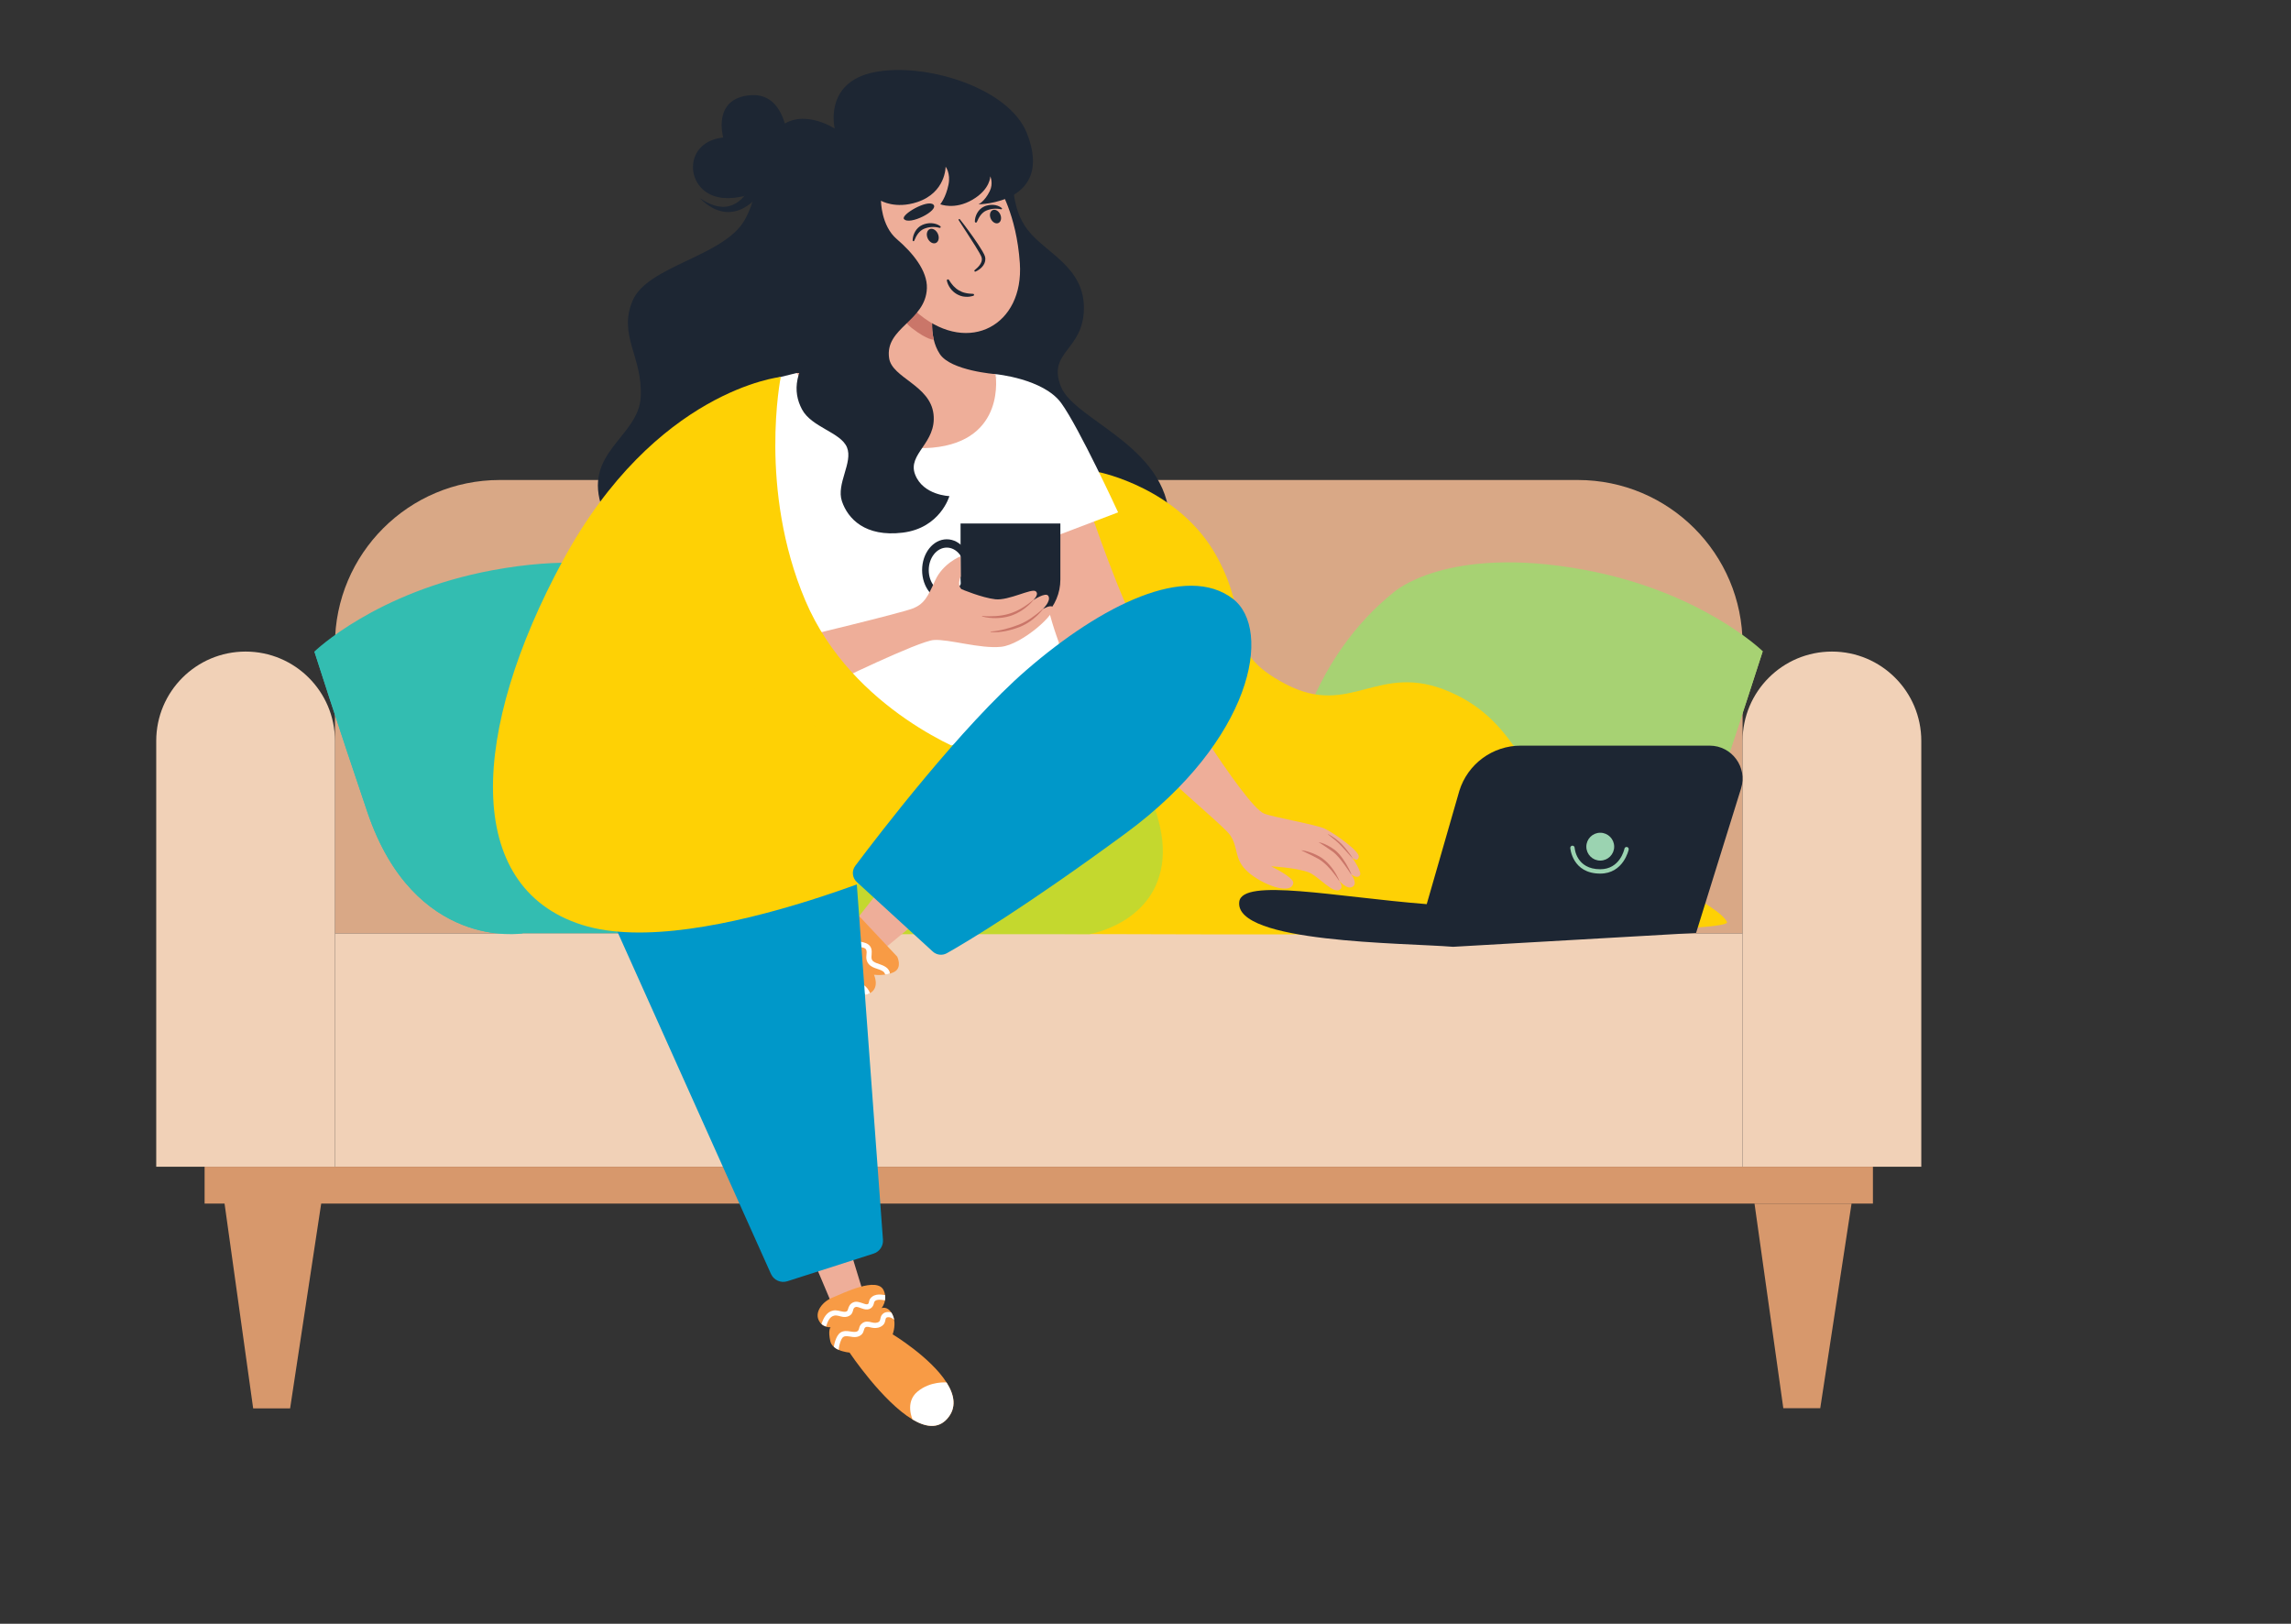 <?xml version="1.0" encoding="utf-8"?>
<!-- Generator: Adobe Illustrator 14.0.0, SVG Export Plug-In . SVG Version: 6.00 Build 43363)  -->
<!DOCTYPE svg PUBLIC "-//W3C//DTD SVG 1.1//EN" "http://www.w3.org/Graphics/SVG/1.1/DTD/svg11.dtd">
<svg version="1.1" id="Layer_1" xmlns="http://www.w3.org/2000/svg" xmlns:xlink="http://www.w3.org/1999/xlink" x="0px" y="0px"
	 width="2132.203px" height="1511.094px" viewBox="0 0 2132.203 1511.094" enable-background="new 0 0 2132.203 1511.094"
	 xml:space="preserve">
<rect x="0" y="0" width="2132.203" height="1511.094" fill="#333333" stroke="none"/>
<g>
	<g>
		<path fill="#D9A886" d="M1468.433,446.69H465.103c-84.71,0-153.37,68.664-153.37,153.364v268.63h1310.069v-268.63
			C1621.802,515.354,1553.142,446.69,1468.433,446.69"/>
		<path fill="#33BDB1" d="M636.123,551.554c0,0-48.81-44.661-177.31-20.979c-109.15,20.119-166.21,75.779-166.21,75.779
			s21.79,68.37,49.41,149.65c43.78,128.88,143.92,112.68,143.92,112.68h245.12C759.483,715.984,704.833,606.354,636.123,551.554z"/>
		<path fill="#A7D273" d="M1640.562,606.024L1640.562,606.024c0,0-57.06-55.66-166.209-75.77
			c-128.5-23.688-177.311,20.979-177.311,20.979c-68.72,54.79-123.359,164.431-94.93,317.13h245.12c0,0,100.14,16.19,143.92-112.68
			C1618.773,674.404,1640.563,606.024,1640.562,606.024L1640.562,606.024z"/>
		<rect x="311.733" y="868.684" fill="#F1D1B7" width="1310.069" height="217.09"/>
		<path fill="#F1D1B7" d="M1788.123,1085.774h-166.32v-396.26c0-45.93,37.23-83.16,83.16-83.16s83.16,37.23,83.16,83.16V1085.774"/>
		<rect x="190.422" y="1085.774" fill="#D7986C" width="1552.69" height="34.29"/>
		<polyline fill="#D7986C" points="1694.083,1310.464 1659.703,1310.464 1632.902,1120.064 1723.203,1120.064 1694.083,1310.464 		
			"/>
		<path fill="#F1D1B7" d="M311.733,1085.774h-166.33v-396.26c0-45.93,37.24-83.16,83.17-83.16c45.92,0,83.16,37.23,83.17,83.181
			L311.733,1085.774"/>
		<polyline fill="#D7986C" points="270.002,1310.665 235.623,1310.665 208.823,1118.864 299.113,1118.864 270.002,1310.665 		"/>
		<path fill="#A7D273" d="M1640.563,606.024c0,0-71.391,22.29-153.19,124.801c-91.689,114.909-40.14,137.539-40.14,137.539
			s100.14,16.19,143.92-112.68C1618.773,674.404,1640.563,606.024,1640.563,606.024"/>
		<path fill="#33BDB1" d="M292.603,606.354c0,0,71.39,22.28,153.19,124.801c91.69,114.909,40.14,137.529,40.14,137.529
			s-100.14,16.2-143.92-112.68C314.393,674.724,292.603,606.354,292.603,606.354"/>
		<path fill="#1D2633" d="M943.183,160.937c0,0-3.75,31.089,13.22,52.967c16.979,21.878,52.939,34.482,52.37,73.495
			c-0.57,39.013-34.431,39.932-21.32,72.51c13.109,32.579,105.04,56.356,100.95,132.104
			c-4.101,75.751-174.681,114.562-308.49,97.041c-133.8-17.51-199.37-62.44-219.1-115.212c-19.74-52.774,33.69-66.85,35.51-104.515
			c1.83-37.666-21.31-57.169-7.53-89.623c13.77-32.453,85.23-41.04,104.271-75.034c19.04-33.995,2.5-52.384,28.92-82.598
			c21.359-24.434,54.88-2.405,54.88-2.405L943.183,160.937"/>
		<path fill="#FED105" d="M1022.763,439.389c0,0,74.6,14.747,109.56,78.315c34.97,63.56,2.92,86.76,64.11,118.87
			c61.199,32.109,85.97-21.801,152.989,7.34c67.021,29.14,68.48,88.88,123.851,128.22c55.359,39.34,126.76,69.93,134.039,85.96
			c7.291,16.03-691.879,10.59-691.879,10.59L1022.763,439.389"/>
		<path fill="#C4D82E" d="M1021.813,658.674c0,0,65.409,80.91,60.149,140.72c-5.25,59.811-68.3,70-68.3,70h-329.17
			c0,0-62.9-108.52,5.06-165.439C757.523,647.024,1021.813,658.674,1021.813,658.674"/>
		<path fill="#FFFFFF" d="M741.363,347.128l-17.92,4.446c0,0-70.11,272.55-18.61,334.791c51.51,62.25,226.84,7.27,265.22-45.641
			c38.391-52.91,0.311-145.243-8.66-183.628c-8.979-38.385-34.869-108.93-34.869-108.93L741.363,347.128"/>
		<path fill="#EEAE99" d="M867.472,416.638c-69.63,6.227-126.1-69.511-126.1-69.511s59.58,1.038,67.88-15.559
			s3.11-93.373,3.11-93.373l55.76,54.99c0,0-0.54,3.027-0.63,7.634c-0.101,4.142,0.17,9.574,1.53,15.229c0.01,0,0.01,0,0.01,0
			c1.08,4.52,2.84,9.176,5.67,13.444c10.28,15.56,51.81,18.673,51.81,18.673S937.103,410.41,867.472,416.638"/>
		<path fill="#CA7669" d="M869.023,316.048c-0.211-0.058-5.03,1.038-20.431-10.758c-15.649-11.979-23.62-45.328-23.62-45.328
			l42.521,40.857C867.392,304.961,867.663,310.393,869.023,316.048"/>
		<path fill="#EEAE99" d="M929.292,173.69c0,0,16.78,25.24,19.87,71.326c3.86,57.715-47.16,85.116-93.23,47.839
			c-49.84-40.328-92.72-130.065-28.06-166.279C892.533,90.362,929.292,173.69,929.292,173.69"/>
		<path fill="#1D2633" d="M841.313,203.821c5.05,6.207,32.829-8.041,27.43-13.348C863.333,185.167,838.092,199.873,841.313,203.821"
			/>
		<path fill="#1D2633" d="M849.373,223.68c0.07-2.895,0.9-5.659,2.36-8.23c1.47-2.531,3.729-4.824,6.55-6.084
			c2.78-1.25,5.66-1.794,8.63-1.666c2.94,0.169,5.82,0.964,8.229,2.799c0.381,0.291,0.461,0.839,0.171,1.222
			c-0.23,0.292-0.601,0.405-0.931,0.313l-0.13-0.036c-2.36-0.654-4.92-0.885-7.319-0.715c-2.4,0.153-4.881,0.769-7.011,1.665
			c-2.12,0.88-3.899,2.455-5.42,4.349c-1.479,1.916-2.689,4.235-3.61,6.61l-0.02,0.074c-0.16,0.4-0.61,0.599-1.01,0.445
			C849.552,224.305,849.363,224,849.373,223.68"/>
		<path fill="#1D2633" d="M872.853,217.561c1.6,3.55,0.77,7.381-1.841,8.555c-2.609,1.176-6.02-0.75-7.62-4.3
			c-1.6-3.55-0.77-7.381,1.841-8.555C867.842,212.085,871.252,214.011,872.853,217.561"/>
		<path fill="#1D2633" d="M893.333,204.062c1.51,1.869,2.96,3.774,4.41,5.68c1.46,1.902,2.899,3.824,4.29,5.772
			c2.81,3.887,5.62,7.781,8.26,11.808c1.33,2.003,2.62,4.04,3.85,6.141c0.62,1.05,1.221,2.125,1.78,3.257
			c0.59,1.17,1.07,2.603,1.11,4.042c0.07,1.444-0.2,2.901-0.771,4.169c-0.529,1.29-1.31,2.403-2.18,3.385
			c-1.76,1.953-3.84,3.384-6.17,4.422c-0.4,0.181-0.88-0.002-1.06-0.408c-0.15-0.343-0.04-0.736,0.239-0.959l0.05-0.038
			c1.78-1.399,3.471-3.043,4.74-4.795c1.271-1.769,2.051-3.71,1.92-5.602c-0.05-0.959-0.33-1.854-0.79-2.822
			c-0.489-1.017-1.05-2.039-1.63-3.061c-1.17-2.036-2.41-4.064-3.66-6.086c-2.539-4.025-5.09-8.062-7.71-12.061
			c-1.31-1.995-2.62-3.997-3.899-6.013l-3.9-6.028c-0.2-0.319-0.109-0.746,0.21-0.952
			C892.722,203.721,893.113,203.793,893.333,204.062"/>
		<path fill="#1D2633" d="M819.922,186.794c0,0,0.01,23.165,14.73,35.74c14.71,12.574,28.59,29.409,27.989,45.755
			c-1.13,30.603-39.5,36.79-35.119,65.153c2.819,18.313,38.22,25.011,41.289,52.014c3.061,27.004-24.619,36.825-17.1,56.185
			c7.53,19.362,31.88,20.032,31.88,20.032s-8.439,29.747-43.52,34.018c-34.87,4.246-51.03-12.992-56.5-29.241
			s10.5-36.044,4.7-50.137c-5.801-14.093-32.961-18.564-41.881-35.375c-8.92-16.81-7.319-36.702,15.83-64.472
			c23.141-27.771,31.141-75.641,16.98-103.452c-24.99-49.077-2.34-93.347-2.34-93.347s-10.57-42.893,36.63-52.428
			c47.189-9.534,125.6,14.215,142.319,56.945c25.591,65.382-45.159,65.959-45.159,65.959s5.63-2.426,10.47-12.233
			c3.59-7.295,0.51-13.848,0.51-13.848s0.2,11.974-16.5,21.767c-16.71,9.792-30.029,4.251-30.029,4.251s5.17-6.088,7.659-18.3
			c2.141-10.489-2.689-16.642-2.689-16.642s0.22,24.039-26.37,32.903C833.413,194.806,819.922,186.794,819.922,186.794"/>
		<path fill="#1D2633" d="M673.103,127.966c0,0-10.78-36.83,25.75-39.385c36.52-2.555,35.34,52.916,35.34,52.916l-18.09,31.861
			c0,0-33.67,19.141-56.211,7.033C637.353,168.282,639.142,131.483,673.103,127.966"/>
		<path fill="#1D2633" d="M707.613,179.596c-0.29,0.462-0.48,0.706-0.71,1.033l-0.67,0.879c-0.45,0.573-0.9,1.124-1.37,1.666
			c-0.92,1.085-1.9,2.104-2.91,3.099c-2.02,1.968-4.21,3.774-6.57,5.348c-4.689,3.152-10.24,5.323-15.899,5.661
			c-2.82,0.192-5.63-0.058-8.29-0.72c-2.66-0.639-5.2-1.587-7.53-2.839c-4.7-2.439-8.74-5.719-12.32-9.338
			c4.17,2.914,8.681,5.338,13.38,6.765c2.33,0.752,4.73,1.161,7.08,1.285c2.36,0.147,4.681-0.088,6.881-0.656
			c4.409-1.11,8.3-3.547,11.529-6.702c1.62-1.576,3.08-3.328,4.391-5.181c0.64-0.937,1.27-1.883,1.83-2.859
			c0.279-0.485,0.55-0.974,0.8-1.46l0.359-0.721c0.101-0.215,0.25-0.513,0.261-0.604c0.619-3.11,3.649-5.129,6.76-4.51
			c3.109,0.62,5.13,3.644,4.51,6.754c-0.14,0.704-0.41,1.352-0.77,1.927L707.613,179.596"/>
		<path fill="#1D2633" d="M907.273,206.147c0.039-2.856,0.84-5.554,2.279-8.077c0.74-1.238,1.62-2.439,2.73-3.439
			c1.08-1.032,2.359-1.896,3.74-2.502l1.05-0.441c0.34-0.135,0.68-0.215,1.02-0.323c0.681-0.227,1.391-0.36,2.09-0.498
			c1.41-0.233,2.851-0.354,4.28-0.223c2.85,0.222,5.641,1.088,7.86,2.948c0.29,0.238,0.33,0.662,0.09,0.947
			c-0.17,0.201-0.43,0.279-0.67,0.225l-0.101-0.023c-2.38-0.544-4.85-0.672-7.159-0.447c-1.171,0.105-2.32,0.342-3.44,0.617
			c-1.1,0.3-2.3,0.665-3.24,1.115c-1.99,0.858-3.649,2.346-5.1,4.144c-1.41,1.813-2.57,4.029-3.49,6.266l-0.04,0.101
			c-0.21,0.505-0.78,0.746-1.29,0.538C907.502,206.917,907.262,206.541,907.273,206.147"/>
		<path fill="#1D2633" d="M930.933,199.55c1.489,3.314,0.72,6.89-1.721,7.987c-2.439,1.098-5.62-0.7-7.109-4.015
			c-1.49-3.314-0.721-6.89,1.72-7.987C926.262,194.438,929.443,196.236,930.933,199.55"/>
		<path fill="#1D2633" d="M883.222,260.577c1.17,1.941,2.57,3.873,4.091,5.527c1.55,1.655,3.27,3.088,5.18,4.172
			c1.899,1.094,3.95,1.957,6.17,2.387c1.08,0.325,2.229,0.361,3.38,0.55c1.16,0.138,2.34,0.093,3.55,0.241l0.15,0.018
			c0.5,0.062,0.86,0.52,0.8,1.024c-0.05,0.383-0.32,0.682-0.67,0.777c-1.23,0.329-2.5,0.661-3.79,0.82
			c-1.3,0.059-2.63,0.242-3.95,0.032c-2.67-0.151-5.3-1.075-7.649-2.398c-2.341-1.355-4.4-3.194-5.95-5.342
			c-1.561-2.162-2.73-4.494-3.3-7.144c-0.12-0.568,0.239-1.128,0.81-1.251c0.45-0.097,0.891,0.111,1.12,0.485L883.222,260.577"/>
		<path fill="#EEAE99" d="M1014.183,473.693c0,0,29.56,88.231,49.17,120.21c19.609,31.98,94.479,155.551,113.13,163.221
			c8.14,3.34,48.409,10.21,56.479,14.06c9.07,4.32,32.49,21,31.62,26.15c-0.94,5.64-6.06,0.95-6.06,0.95
			c1.939,2.72,9.13,13.439,7.119,16.31c-2.619,3.71-8.25-1.04-8.25-1.04s6.07,7.72,2.11,11.15c-5.42,4.699-13.62-5.69-13.62-5.69
			s4.41,5.44,1.9,8.21c-6.12,6.76-20.771-12.52-30.771-15.79c-13.01-4.25-34.04-5.2-34.04-5.2s21.381,10.351,20.66,15.46
			c-1.66,11.811-28.66,1.79-42.229-10.27c-13.58-12.07-8.17-22.63-16.91-34.7c-8.74-12.06-105.431-88.899-139.97-140.149
			c-34.54-51.261-43.131-149.394-43.131-149.394L1014.183,473.693"/>
		<path fill="#FFFFFF" d="M926.523,348.167c0,0,44.569,4.15,61.17,26.973c16.6,22.824,52.91,101.668,52.91,101.668l-79.211,30.086
			L926.523,348.167"/>
		<polyline fill="#EEAE99" points="822.443,823.584 788.502,866.544 814.642,889.724 853.802,857.325 822.443,823.584 		"/>
		<polyline fill="#EEAE99" points="755.302,1168.774 775.012,1215.455 804.062,1205.084 788.502,1154.254 755.302,1168.774 		"/>
		<path fill="#F89B45" d="M832.183,904.504c-1.36,0.71-2.811,1.24-4.28,1.649c-1.271,0.351-2.54,0.61-3.79,0.79
			c-5.69,0.841-10.71,0.17-10.71,0.17s5.51,11.671-3.38,16.95c-0.08,0.05-0.16,0.101-0.25,0.141c-1.391,0.81-2.91,1.39-4.48,1.8
			c-8.41,2.28-18.26-0.17-18.26-0.17s-56.48,81.84-91.1,50.279c-34.61-31.579,61.569-78.72,61.569-78.72s-10.91-9.229-2.52-19.55
			c1.229-1.51,2.489-2.61,3.729-3.38c7.07-4.4,13.82,1.71,14.13,2c-0.02-0.08-0.21-0.521-0.479-1.24
			c-1.54-4.189-5.69-18,2.67-27.229c0.47-0.53,0.95-1.011,1.41-1.45c1.93-1.84,3.779-2.97,5.47-3.601
			c6.42-2.399,10.84,2.23,10.84,2.23l42.271,45.08C835.023,890.254,840.052,900.424,832.183,904.504"/>
		<path fill="#FFFFFF" d="M827.903,906.154c-1.271,0.351-2.54,0.61-3.79,0.79c-0.33-0.3-0.59-0.68-0.76-1.13
			c-0.03-0.08-0.051-0.14-0.061-0.18c-0.01-0.03-0.04-0.07-0.07-0.13c-0.06-0.101-0.13-0.2-0.189-0.3
			c-0.221-0.431,0.02-0.101-0.311-0.44c-0.22-0.22-0.43-0.439-0.66-0.64h-0.01c-0.01-0.021-0.029-0.03-0.05-0.04
			c-0.01-0.01-0.01-0.01-0.01-0.021c-0.03-0.02-0.07-0.04-0.11-0.06c-0.1-0.07-0.2-0.141-0.29-0.2c-1.239-0.79-2.12-1.11-3.359-1.56
			c-2.65-0.95-5.53-1.7-7.841-3.36c-2.68-1.92-4.06-4.61-4.149-7.94c-0.061-2.39,1.21-6.63-1.021-8.229
			c-1.05-0.75-2.51-0.99-3.85-1.29c-1.54-0.34-3.05-0.7-4.48-1.38c-2.909-1.391-4.539-4.21-5.13-7.28
			c-0.56-2.91-0.399-5.85-1.25-8.62c-0.34-1.08-0.89-2.04-1.909-2.71c-1.301-0.84-2.86-1.189-4.301-1.689
			c-3.56-1.21-6.42-3.32-7.49-7.08c-0.56-1.99-0.59-4.051-0.369-6.12c1.93-1.84,3.779-2.97,5.47-3.601
			c0,0.17-0.021,0.341-0.05,0.521c-0.62,2.89-1.54,7,0.41,9.59c0.989,1.31,2.67,1.81,4.149,2.3c1.91,0.61,3.83,1.24,5.431,2.471
			c2.59,2,3.539,5.029,3.939,8.14c0.34,2.59,0.23,5.63,1.32,7.8c1.18,2.33,3.96,2.6,6.47,3.19c3.31,0.79,6.29,2.439,7.33,5.89
			c0.5,1.68,0.42,3.46,0.31,5.18c-0.109,1.58-0.38,3.36,0.21,4.891c0.021,0.06,0.181,0.37,0.261,0.51c0.04,0.07,0.26,0.35,0.3,0.439
			c0.01,0.011,0.01,0.021,0.01,0.021c0.16,0.18,0.33,0.35,0.5,0.52c0.06,0.051,0.33,0.271,0.4,0.341
			c0.89,0.63,1.989,1.159,2.72,1.439c4.77,1.87,10.45,2.94,12.41,8.34C828.233,905.064,828.153,905.644,827.903,906.154"/>
		<path fill="#FFFFFF" d="M809.773,924.205c-1.391,0.81-2.91,1.39-4.48,1.8c-0.27-0.72-0.63-1.44-1.07-2.13
			c-0.85-1.36-1.979-2.58-3.35-3.42c-1.59-0.971-3.25-1.21-5.04-1.67c-3.92-1.03-6.07-4.08-5.84-8.091
			c0.11-1.67,0.479-3.31,0.63-4.97c0.06-0.71,0.1-1.56,0-2.2c-0.1-0.68-0.26-1-0.54-1.449c-0.06-0.08-0.12-0.181-0.18-0.271
			c0,0-0.011,0-0.011-0.01c-0.039-0.03-0.13-0.12-0.159-0.15c-0.061-0.06-0.48-0.42-0.48-0.439c-0.44-0.32-0.93-0.551-1.42-0.78
			c-0.12-0.04-0.18-0.08-0.229-0.1c-0.021-0.011-0.03-0.011-0.051-0.021c-0.149-0.05-0.29-0.11-0.439-0.16
			c-0.29-0.09-0.59-0.18-0.88-0.27c-0.65-0.19-1.301-0.36-1.96-0.521c-2.811-0.71-5.69-1.399-8.021-3.22
			c-3.18-2.5-3.37-6.38-3.34-10.1c0.01-1.73-0.01-3.45-1.06-4.9c-0.98-1.34-2.5-2.2-3.971-2.89c-3.02-1.41-6.31-2.101-9.17-3.78
			c7.07-4.4,13.82,1.71,14.13,2c-0.02-0.08-0.21-0.521-0.479-1.24c1.38,0.87,2.609,1.93,3.609,3.351
			c1.181,1.689,1.66,3.72,1.761,5.75c0.109,1.89-0.24,3.899,0.189,5.76c0.14,0.62,0.53,1.43,0.8,1.75
			c0.19,0.21,0.851,0.76,0.96,0.83c1.2,0.72,1.891,0.949,3.24,1.33c2.69,0.76,5.54,1.21,8.021,2.56c2.859,1.58,4.5,4.34,4.569,7.6
			c0.05,1.78-0.3,3.561-0.55,5.33c-0.09,0.65-0.15,1.28-0.14,1.971c0.01,0.569,0.069,1.04,0.239,1.37
			c0.601,1.21,2.421,1.35,3.711,1.64c1.649,0.37,3.27,0.979,4.689,1.899C806.312,918.224,808.533,921.035,809.773,924.205"/>
		<path fill="#0098C9" d="M563.383,841.984l154.13,343.521c2.619,5.83,9.199,8.77,15.289,6.82l80.271-25.721
			c5.52-1.77,9.11-7.09,8.69-12.88l-26.61-361.54L563.383,841.984"/>
		<path fill="#1D2633" d="M940.422,585.734c-25.649,0-46.439-20.79-46.439-46.439v-52.113h92.89v52.113
			C986.873,564.944,966.083,585.734,940.422,585.734"/>
		<path fill="#1D2633" d="M881.142,501.862c-12.68,0-22.949,12.862-22.949,28.712c0,15.859,10.27,28.72,22.949,28.72
			c12.69,0,22.961-12.86,22.961-28.72C904.103,514.724,893.833,501.862,881.142,501.862 M881.142,551.554
			c-9.27,0-16.77-9.39-16.77-20.979c0-11.58,7.5-20.98,16.77-20.98c9.261,0,16.78,9.4,16.78,20.98
			C897.922,542.165,890.403,551.554,881.142,551.554z"/>
		<path fill="#EEAE99" d="M893.983,517.705c0,0-16.351,6.359-23.63,22.439c-7.271,16.09-10.461,21.73-20.221,25.88
			c-9.76,4.15-108.77,27.88-108.77,27.88l31.58,42.671c0,0,82.029-40.08,96.26-40.98c14.23-0.91,42.66,8.29,62.37,6.35
			c19.71-1.939,53.42-32.27,47.99-37.22c-2.25-2.04-9.13,2.16-9.13,2.16s8.149-7.59,5.209-12.34c-2.39-3.87-14.25,4.109-14.25,4.109
			s6.261-5.449,2.5-8.42c-3.76-2.97-25.109,8.851-37.579,7.46c-12.471-1.39-31.46-9.39-31.46-9.39s-4.49-3.39-0.69-11.84
			L893.983,517.705"/>
		<path fill="#FED105" d="M726.653,350.776c0,0-116.59,11.914-202.69,170.638c-86.11,158.729-93.37,303.97,17.63,339.239
			c111.011,35.28,339.55-71.56,339.55-71.56l22.961-87.16c0,0-110.681-39.43-154.631-143.17
			C705.512,455.021,726.653,350.776,726.653,350.776"/>
		<path fill="#0098C9" d="M1147.323,557.165c37.489,28.59,18.229,131.62-99.5,218.189c-93.47,68.74-148.04,101.221-166.55,111.681
			c-4.25,2.399-9.54,1.79-13.141-1.5l-70.729-64.74c-4.28-3.91-4.891-10.431-1.41-15.061c22.04-29.359,99.37-130.27,159.19-182.1
			C1025.663,562.564,1104.163,524.245,1147.323,557.165"/>
		<path fill="#F89B45" d="M881.292,1320.575c-8.48,9.31-19.99,7.52-31.96,0.43c-28.07-16.601-58.68-62.3-58.68-62.3
			s-5.25-0.351-10.11-2.511c-1.61-0.699-3.189-1.609-4.5-2.779c-1.61-1.41-2.85-3.2-3.33-5.46c-2.01-9.36-0.189-12.44,0.37-12.79
			c-0.34,0.05-2.13,0.08-4.25-0.61c-1.39-0.44-2.92-1.2-4.29-2.45c-1.11-1.01-2.12-2.35-2.85-4.12
			c-3.08-7.47,3.729-16.699,13.16-20.47c9.93-4,41.709-20,47.63-6.59c0.659,1.49,1.05,2.91,1.239,4.27
			c0.25,1.801,0.181,3.46-0.1,4.96c-0.72,4.091-2.85,6.86-3.19,7.21c0.57-0.27,5.23-1.77,9.051,3.971
			c0.399,0.59,0.79,1.27,1.17,2.04c0.77,1.59,1.26,3.239,1.54,4.88c1.16,6.899-1.391,13.479-1.391,13.479
			s35.28,21.351,50.141,44.801l0.01,0.01C888.312,1298.154,890.682,1310.274,881.292,1320.575"/>
		<path fill="#FED105" d="M788.502,709.915c0,0-60.649-94.311-155.9-73.34c-109.45,24.09-123.28,111.58-123.28,111.58
			s-1.11-108.24,119.58-129.971C749.603,596.464,788.502,709.915,788.502,709.915"/>
		<path fill="#CA7669" d="M961.523,558.774c-2.75,3.38-6.08,6.25-9.681,8.73c-1.79,1.26-3.72,2.32-5.68,3.33
			c-0.99,0.46-1.98,0.95-3.021,1.33c-0.51,0.199-1.02,0.41-1.539,0.59l-1.58,0.52c-4.221,1.311-8.631,1.88-13,1.95
			c-4.37,0.05-8.74-0.39-12.94-1.55c-0.12-0.04-0.19-0.16-0.16-0.28c0.03-0.1,0.13-0.17,0.23-0.16h0.02
			c4.26,0.37,8.55,0.391,12.771,0.08c2.109-0.189,4.22-0.38,6.29-0.779c1.04-0.141,2.06-0.41,3.1-0.61
			c1.01-0.271,2.04-0.49,3.03-0.82c4.01-1.2,7.85-2.99,11.51-5.13c3.64-2.16,7.13-4.64,10.39-7.439v-0.011
			c0.08-0.06,0.19-0.05,0.261,0.021C961.573,558.614,961.573,558.714,961.523,558.774"/>
		<path fill="#CA7669" d="M970.573,567.004c-2.79,3.609-6.09,6.83-9.73,9.62c-3.62,2.83-7.64,5.16-11.96,6.89
			c-4.27,1.63-8.67,2.95-13.17,3.811c-4.49,0.84-9.09,1.35-13.67,0.819c-0.12-0.01-0.21-0.12-0.189-0.24
			c0.01-0.109,0.1-0.189,0.21-0.199h0.02c4.47-0.25,8.89-1.15,13.22-2.221c4.33-1.12,8.601-2.47,12.771-4.1
			c4.1-1.6,8.01-3.75,11.7-6.25c3.68-2.51,7.229-5.29,10.52-8.37h0.01c0.07-0.07,0.19-0.07,0.25,0
			C970.623,566.834,970.623,566.934,970.573,567.004"/>
		<path fill="#CA7669" d="M1246.392,819.415c-0.47,0.229-0.14,0.06-0.24,0.109l-0.01-0.02l-0.02-0.03l-0.05-0.08l-0.101-0.149
			l-0.189-0.311l-0.4-0.6l-0.82-1.19l-1.67-2.34c-1.149-1.54-2.31-3.06-3.55-4.51c-2.44-2.931-5.08-5.67-8-8.021
			c-1.45-1.18-2.979-2.25-4.59-3.14c-1.64-0.92-3.36-1.78-5.04-2.67c-3.4-1.73-6.84-3.37-10.37-5.01
			c-0.05-0.021-0.069-0.08-0.05-0.13c0.01-0.04,0.061-0.061,0.1-0.061c3.9,0.46,7.65,1.68,11.26,3.18
			c1.82,0.74,3.541,1.631,5.291,2.561c1.76,1,3.38,2.17,4.91,3.45c3.029,2.58,5.619,5.58,7.879,8.77
			c1.121,1.61,2.181,3.25,3.121,4.95c0.479,0.85,0.939,1.71,1.359,2.59c0.22,0.43,0.43,0.87,0.63,1.32l0.29,0.67l0.141,0.34
			l0.06,0.17l0.04,0.08l0.01,0.05L1246.392,819.415l0.01,0.02c-0.109,0.05,0.24-0.1-0.229,0.13c-0.04-0.06-0.03-0.14,0.03-0.18
			C1246.262,819.334,1246.342,819.354,1246.392,819.415"/>
		<path fill="#CA7669" d="M1257.642,813.535c-0.46,0.239-0.13,0.06-0.229,0.12l-0.011-0.011l-0.01-0.01l-0.02-0.04l-0.04-0.07
			l-0.101-0.14l-0.18-0.29l-0.37-0.56l-0.75-1.12l-1.52-2.24c-1.021-1.48-2.03-2.96-3.09-4.4c-1.05-1.46-2.12-2.88-3.24-4.27
			c-1.09-1.4-2.24-2.75-3.45-4.03c-1.189-1.29-2.439-2.51-3.79-3.55c-0.66-0.5-1.41-1.01-2.13-1.53l-2.2-1.51
			c-2.939-2.01-5.89-4.01-8.979-5.91c-0.051-0.03-0.061-0.09-0.04-0.14c0.03-0.03,0.069-0.05,0.1-0.04
			c1.82,0.34,3.56,0.97,5.24,1.689c1.69,0.721,3.319,1.561,4.89,2.48c0.801,0.45,1.561,0.96,2.33,1.45
			c0.75,0.51,1.53,0.979,2.28,1.6c1.49,1.18,2.81,2.5,4.05,3.88c2.43,2.79,4.51,5.8,6.38,8.92c0.92,1.57,1.82,3.16,2.63,4.78
			c0.41,0.811,0.811,1.62,1.19,2.45c0.19,0.41,0.38,0.819,0.55,1.24l0.27,0.63l0.131,0.319l0.06,0.15l0.03,0.09l0.02,0.04
			l0.01,0.021v0.01c-0.1,0.06,0.24-0.11-0.229,0.13c-0.04-0.061-0.021-0.14,0.04-0.18S1257.603,813.474,1257.642,813.535"/>
		<path fill="#CA7669" d="M1236.183,776.294c2.379,1.27,4.649,2.72,6.81,4.319c2.17,1.601,4.239,3.36,6.11,5.341
			c1.85,1.97,3.569,4.04,5.209,6.159c1.65,2.12,3.19,4.32,4.621,6.591c0.02,0.029,0.01,0.069-0.021,0.09
			c-0.03,0.02-0.06,0.01-0.08-0.01c-1.83-1.971-3.63-3.95-5.39-5.95c-1.78-1.99-3.54-3.98-5.36-5.91c-1.8-1.92-3.78-3.67-5.81-5.39
			c-2.041-1.69-4.12-3.36-6.25-4.99c-0.061-0.05-0.08-0.14-0.03-0.21C1236.033,776.274,1236.123,776.264,1236.183,776.294"/>
		<path fill="#FFFFFF" d="M881.292,1320.575c-8.48,9.31-19.99,7.52-31.96,0.43c0,0-7.45-15.91,4.53-25.93
			c11.979-10.03,27.08-8.54,27.08-8.54l0.01,0.01C888.312,1298.154,890.682,1310.274,881.292,1320.575"/>
		<path fill="#FFFFFF" d="M823.623,1210.154c-0.37-0.09-0.75-0.159-1.15-0.22c-1.51-0.24-3.05-0.439-4.569-0.39
			c-1.2,0.04-2.47,0.319-3.431,1.09c-0.92,0.75-1.029,1.79-1.31,2.87c-0.76,2.899-2.97,4.8-5.979,5.07
			c-2.131,0.189-4.44-0.671-6.421-1.381c-1.909-0.689-4.14-1.77-5.819-0.04c-0.82,0.87-0.9,2.07-1.24,3.15
			c-0.38,1.271-0.99,2.43-1.98,3.32c-1.84,1.66-4.489,2.16-6.899,1.92c-2.66-0.271-5.47-1.74-8.16-1.271
			c-4.729,0.84-6.59,6.12-7.83,10.28c-1.39-0.44-2.92-1.2-4.29-2.45c1.83-5.529,4.78-11.359,11.01-12.54
			c3.261-0.62,6.101,0.681,9.271,1.12c0.93,0.141,2.02,0.141,2.92-0.22c0.95-0.38,1.19-1.05,1.45-2.03c0.75-2.81,2-5.16,4.779-6.39
			c3.11-1.38,5.82-0.21,8.841,0.729c1.359,0.42,4.199,1.83,5.359,0.38c0.54-0.68,0.521-2.05,0.83-2.869
			c0.55-1.49,1.47-2.681,2.74-3.62c2.42-1.811,5.47-2.16,8.399-1.891c1.15,0.11,2.37,0.221,3.58,0.42
			C823.972,1206.995,823.903,1208.654,823.623,1210.154"/>
		<path fill="#FFFFFF" d="M832.193,1228.254c-0.09-0.07-0.181-0.141-0.26-0.22c-1.541-1.511-3.961-2.65-6.15-2.11
			c-0.95,0.229-1.3,0.66-1.54,1.59c-0.351,1.34-0.49,2.66-1.15,3.91c-1.12,2.17-3.489,3.56-5.81,4.1
			c-2.73,0.63-5.33,0.261-7.99-0.449c-1.81-0.49-3.92-0.721-4.81,1.359c-0.521,1.19-0.65,2.49-1.25,3.66
			c-0.521,1.04-1.32,1.88-2.271,2.56c-1.96,1.421-4.54,1.801-6.92,1.591c-2.439-0.2-4.95-1.04-7.41-0.71
			c-2.41,0.319-3.35,2.31-4.18,4.369c-0.99,2.471-1.6,5.08-1.811,7.721c-0.01,0.2-0.05,0.39-0.1,0.569
			c-1.609-0.699-3.189-1.609-4.5-2.779c0.38-2.75,1.11-5.41,2.23-7.98c1.279-2.97,3.06-5.53,6.33-6.42
			c2.97-0.81,5.89-0.05,8.859,0.33c1.73,0.22,4.55,0.36,5.5-1.53c0.61-1.2,0.7-2.609,1.33-3.83c0.59-1.17,1.51-2.14,2.59-2.87
			c2.59-1.76,5.5-1.31,8.33-0.55c2.17,0.59,4.92,0.87,6.851-0.58c0.909-0.68,1.06-1.63,1.279-2.68c0.25-1.28,0.58-2.51,1.36-3.58
			c2.08-2.84,5.55-3.25,8.78-2.39c0.399,0.59,0.79,1.27,1.17,2.04C831.422,1224.964,831.913,1226.614,832.193,1228.254"/>
		<path fill="#1D2633" d="M1591.132,693.894h-175.83c-26.18,0-49.33,17.03-57.109,42.04l-30.36,105.46
			c-84.78-6.71-171.63-24.59-174.47-2.229c-4.891,38.479,152.83,38.189,198.99,41.93l226.18-12.94l41.869-134.5
			C1626.542,713.924,1611.792,693.894,1591.132,693.894"/>
		<path fill="#9BD3B1" d="M1502.292,787.915c0,7.149-5.8,12.949-12.96,12.949c-7.149,0-12.95-5.8-12.95-12.949
			c0-7.16,5.801-12.96,12.95-12.96C1496.493,774.955,1502.292,780.754,1502.292,787.915"/>
		<path fill="#9BD3B1" d="M1489.333,812.974c-26.12,0-27.87-23.6-27.89-23.84c-0.061-1.12,0.779-2.08,1.899-2.15
			c1.12-0.079,2.07,0.78,2.14,1.9c0.061,0.84,1.61,20.04,23.851,20.04c18.34,0,22.35-18.34,22.51-19.12
			c0.22-1.1,1.29-1.81,2.39-1.58c1.091,0.23,1.801,1.29,1.57,2.39C1515.762,790.834,1511.012,812.974,1489.333,812.974"/>
	</g>
</g>
</svg>
